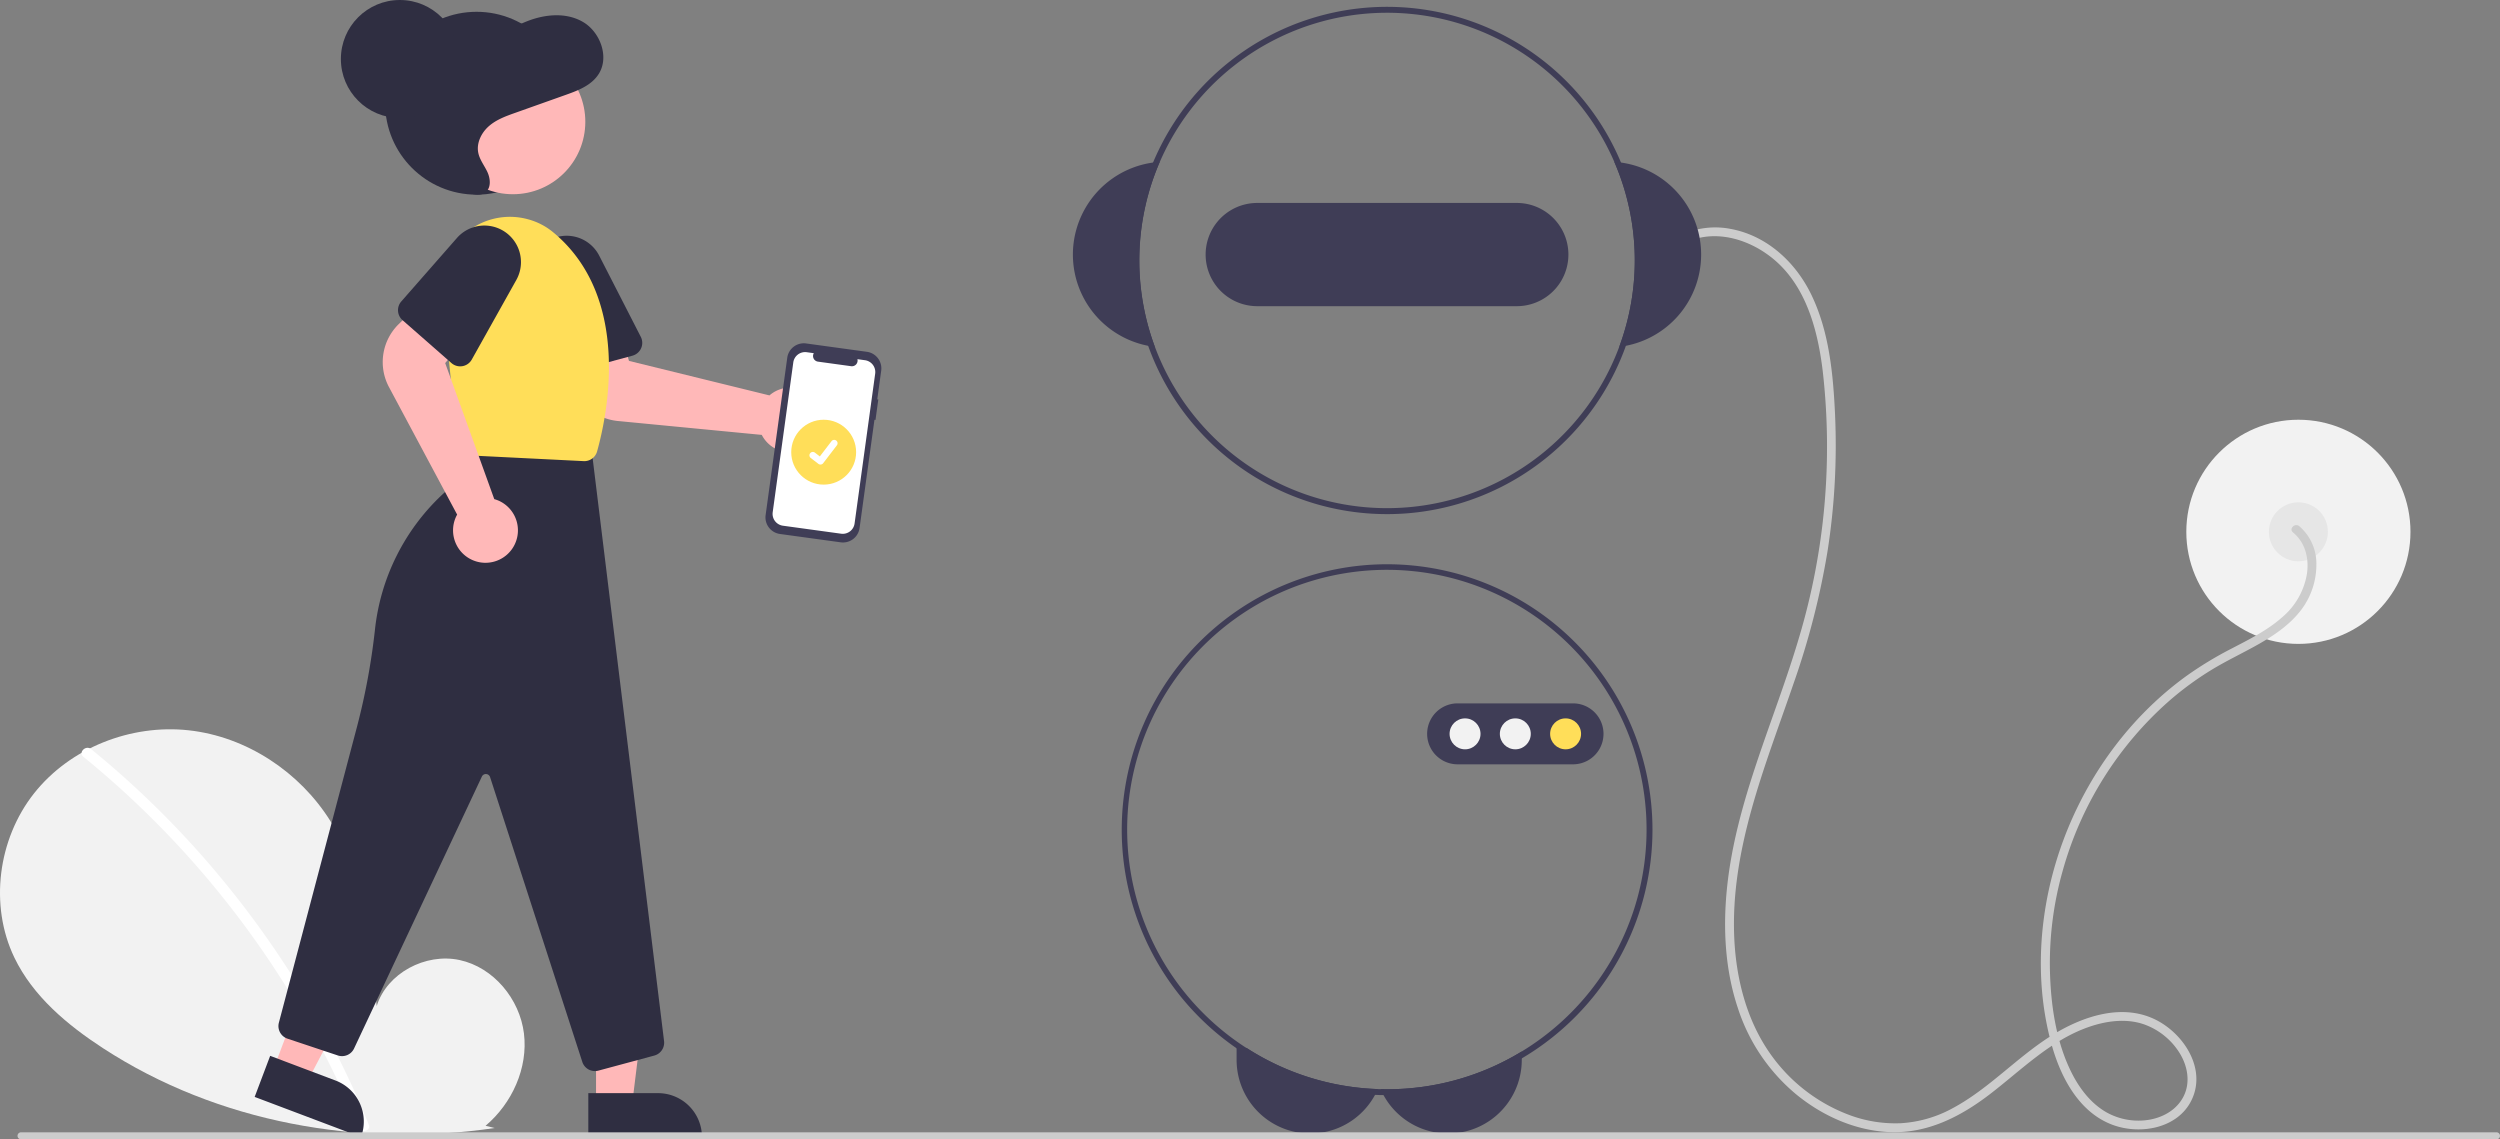 <svg xmlns="http://www.w3.org/2000/svg" width="847.62" height="386.288" data-name="Layer 1"><rect width="100%" height="100%" fill="#808080" stroke="none"/><circle cx="779.266" cy="180.31" r="38" fill="#f2f2f2"/><circle cx="779.266" cy="180.31" r="10" fill="#e6e6e6"/><path fill="#ccc" d="M777.44 180.523c4.211 3.437 5.495 8.853 4.711 14.083a24.452 24.452 0 0 1-8.394 14.68c-5.009 4.453-11.119 7.462-17.014 10.542a123.752 123.752 0 0 0-15.575 9.455c-18.961 13.78-33.286 33.403-41.484 55.3-8.184 21.86-10.38 46.672-4.161 69.327 3.077 11.21 9.302 23.303 20.898 27.521 9.244 3.362 21.864 1.196 26.57-8.33 5.057-10.234-1.997-21.738-11.084-26.818-11.778-6.586-25.847-1.773-36.44 4.893-11.664 7.339-21.04 17.87-33.216 24.448a41.739 41.739 0 0 1-17.844 5.205 44.69 44.69 0 0 1-16.909-2.612 57.273 57.273 0 0 1-27.661-21.471c-7.735-11.243-11.197-25.025-11.828-38.525-1.413-30.206 10.52-58.465 20.094-86.478a264.21 264.21 0 0 0 11.519-44.86 232.406 232.406 0 0 0 2.545-46.388c-.633-13.713-1.986-28.054-8.039-40.579-5.322-11.013-15.049-20.027-27.346-22.3a27.277 27.277 0 0 0-16.44 1.89c-1.754.8-.231 3.386 1.514 2.59 10.883-4.965 23.746-.135 31.784 7.881 9.387 9.36 12.834 23.184 14.364 35.94a225.59 225.59 0 0 1-7.968 89.992c-8.347 28.352-21.476 55.521-24.506 85.226-1.382 13.554-.672 27.567 3.66 40.565a63.359 63.359 0 0 0 20.079 29.565c8.842 7.149 19.72 12.019 31.171 12.561 12.854.61 24.127-5.121 34.1-12.744 10.68-8.165 20.508-18.239 33.447-22.817 5.898-2.087 12.617-3.06 18.673-1.052a23.43 23.43 0 0 1 12.452 10.012c2.63 4.374 3.601 9.842 1.2 14.541-2.256 4.418-6.661 6.973-11.43 7.847a22.18 22.18 0 0 1-14.724-2.501c-5.224-2.984-9.047-7.991-11.725-13.281-5.34-10.55-7.134-23.108-7.407-34.817a115.287 115.287 0 0 1 4.349-33.853 119.456 119.456 0 0 1 36.089-57.53 105.961 105.961 0 0 1 13.974-10.288c5.38-3.316 11.123-5.966 16.607-9.095 5.397-3.078 10.716-6.757 14.432-11.823a25.435 25.435 0 0 0 4.887-14.95 16.766 16.766 0 0 0-5.803-13.073c-1.484-1.21-3.62.9-2.122 2.122Z"/><path fill="#3f3d56" d="M422.686 355.31a87.34 87.34 0 0 0 44.47 13.94 20.85 20.85 0 0 1-.95 1.96 25.067 25.067 0 0 1-7.6 8.55 24.97 24.97 0 0 1-39.34-20.42v-4.03Zm93.27 1.18v2.85a24.96 24.96 0 0 1-46.88 11.95 20.848 20.848 0 0 1-.99-2.01c.73.02 1.45.03 2.18.03a87.467 87.467 0 0 0 45.69-12.82Zm33.64-301.38c-.75-.11-1.51-.18-2.27-.23a83.981 83.981 0 0 1 1.67 62.71c.76-.09 1.51-.21 2.26-.35a31.502 31.502 0 0 0-1.66-62.13Zm-156.39-.23c-.76.05-1.52.12-2.27.23a31.502 31.502 0 0 0-1.66 62.13c.75.14 1.5.26 2.26.35a83.981 83.981 0 0 1 1.67-62.71Z"/><path fill="#3f3d56" d="M549.596 55.11a85.997 85.997 0 1 0 6.67 33.2 86.115 86.115 0 0 0-6.67-33.2Zm-.6 62.48a83.981 83.981 0 1 1 5.27-29.28 84.122 84.122 0 0 1-5.27 29.28Z"/><path fill="#3f3d56" d="M514.266 68.81h-88a17.5 17.5 0 0 0 0 35h88a17.5 17.5 0 0 0 0-35Zm-44 122.5a89.997 89.997 0 0 0-4.06 179.9c.95.05 1.91.08 2.87.08.4.02.79.02 1.19.02a90 90 0 0 0 0-180Zm45.69 165.18a87.467 87.467 0 0 1-45.69 12.82c-.73 0-1.45-.01-2.18-.03q-.465 0-.93-.03a88.051 88.051 0 1 1 48.8-12.76Z"/><path fill="#3f3d56" d="M533.433 259.143H494.1a10.334 10.334 0 0 1 0-20.667h39.333a10.334 10.334 0 0 1 0 20.667Z"/><circle cx="496.722" cy="248.81" r="5.244" fill="#f2f2f2"/><circle cx="513.766" cy="248.81" r="5.244" fill="#f2f2f2"/><circle cx="530.811" cy="248.81" r="5.244" fill="#ffde59"/><path fill="#f2f2f2" d="M164.625 381.698c8.993-7.6 14.455-19.603 13.023-31.288s-10.305-22.429-21.814-24.91-24.627 4.388-28.123 15.63c-1.924-21.675-4.14-44.257-15.664-62.715-10.434-16.713-28.507-28.672-48.093-30.812s-40.208 5.941-52.424 21.4-15.206 37.934-6.65 55.683c6.302 13.075 17.913 22.805 30.079 30.721 38.812 25.256 86.96 33.789 132.772 27.046Z"/><path fill="#fff" d="M30.9 253.992a317.625 317.625 0 0 1 44.263 43.954 322.163 322.163 0 0 1 34.908 51.663 320.844 320.844 0 0 1 14.948 31.651c.898 2.2-2.675 3.158-3.562.982a315.276 315.276 0 0 0-28.808-54.505 317.26 317.26 0 0 0-38.636-47.73 316.5 316.5 0 0 0-25.726-23.403c-1.844-1.501.783-4.101 2.612-2.612Z"/><circle cx="161.576" cy="35" r="31" fill="#2f2e41"/><path fill="#ffb8b8" d="M277.194 148.511a10.778 10.778 0 0 1-2.149 2.373 11.002 11.002 0 0 1-16.227-2.498 10.24 10.24 0 0 1-.537-.937l-48.85-4.714a18.013 18.013 0 0 1-15.887-14.5l-2.773-14.616 19.065-2.966 3.42 11.708 47.629 11.7a10.49 10.49 0 0 1 1.17-.89 11.003 11.003 0 0 1 15.139 15.34Z"/><path fill="#2f2e41" d="m214.428 120.594-21.296 5.753a4.505 4.505 0 0 1-5.518-3.17l-7.46-27.613a12.399 12.399 0 0 1 23.005-8.887l14.1 27.52a4.5 4.5 0 0 1-2.831 6.397Z"/><path fill="#ffb8b8" d="M202.092 374.133h12.259l5.833-47.288-18.095.001.003 47.287z"/><path fill="#2f2e41" d="m237.996 385.516-38.531.002V370.63l23.643-.001a14.887 14.887 0 0 1 14.888 14.886Z"/><path fill="#ffb8b8" d="m92.822 362.185 11.47 4.33 22.162-42.178-16.928-6.391-16.704 44.239z"/><path fill="#2f2e41" d="m122.39 385.517-36.047-13.61 5.259-13.927 22.12 8.352a14.887 14.887 0 0 1 8.668 19.185Zm79.315-22.367a4.497 4.497 0 0 1-4.276-3.115l-31.269-96.564a1.5 1.5 0 0 0-2.784-.177l-43.335 92.201a4.504 4.504 0 0 1-5.495 2.356l-17.067-5.69a4.509 4.509 0 0 1-2.928-5.418l26.545-100.547a229.082 229.082 0 0 0 6.003-32.427 73.51 73.51 0 0 1 23.717-46.877 34.205 34.205 0 0 0 10.766-20.462l.071-.503 38.874 6.137 24.623 200.93a4.52 4.52 0 0 1-3.296 4.89l-18.974 5.11a4.48 4.48 0 0 1-1.175.155Z"/><circle cx="173.891" cy="41.291" r="24.561" fill="#ffb8b8"/><path fill="#ffde59" d="M198.111 156.349c-.077 0-.154-.002-.231-.006l-38.536-1.927a4.475 4.475 0 0 1-4.252-4.035l-5.265-51.328a23.172 23.172 0 0 1 29.325-24.67 22.474 22.474 0 0 1 8.246 4.242c27.108 22.262 18.367 62.598 15.042 74.43a4.482 4.482 0 0 1-4.329 3.294Z"/><path fill="#ffb8b8" d="M164.586 190.814a10.778 10.778 0 0 1-3.165-.474 11.002 11.002 0 0 1-6.91-14.894 10.238 10.238 0 0 1 .484-.967l-23.136-43.28a18.013 18.013 0 0 1 3.272-21.26l10.634-10.405 13.03 14.23-7.853 9.334 16.642 46.133a10.492 10.492 0 0 1 1.389.482 11.003 11.003 0 0 1-4.387 21.101Z"/><path fill="#2f2e41" d="m153.061 123.094-16.586-14.544a4.505 4.505 0 0 1-.416-6.35l18.857-21.505a12.399 12.399 0 0 1 20.142 14.229l-15.103 26.984a4.5 4.5 0 0 1-6.894 1.186Zm5.025-57.944c2.241.794 4.989 1.494 6.752-.154 1.722-1.608 1.408-4.55.394-6.718s-2.587-4.096-3.07-6.456c-.69-3.38 1.096-6.893 3.647-9.098s5.762-3.362 8.897-4.476l17.193-6.112c4.256-1.513 8.842-3.29 11.223-7.271 3.446-5.76.296-13.995-5.357-17.357s-12.792-2.735-18.89-.371c-3.373 1.307-6.582 3.108-10.07 4.029-6.884 1.816-14.712.186-20.762 4.068-5.266 3.379-7.708 10.273-7.531 16.724s2.553 12.595 5.058 18.495c1.49 3.51 3.083 7.06 5.607 9.852s6.173 4.744 9.817 4.23Z"/><circle cx="135.576" cy="20" r="20" fill="#2f2e41"/><path fill="#3f3d56" d="m297.788 135.45-.355-.048 1.337-9.723a5.68 5.68 0 0 0-4.854-6.401l-20.6-2.832a5.68 5.68 0 0 0-6.4 4.854l-7.333 53.34a5.68 5.68 0 0 0 4.854 6.402l20.6 2.831a5.68 5.68 0 0 0 6.4-4.854l5.045-36.697.355.05Z" data-name="Path 22"/><path fill="#fff" d="m293.268 122.13-2.564-.352a1.922 1.922 0 0 1-2.124 2.381l-11.257-1.547a1.922 1.922 0 0 1-1.402-2.866l-2.396-.33a4.046 4.046 0 0 0-4.56 3.458l-6.983 50.804a4.046 4.046 0 0 0 3.457 4.56l19.744 2.714a4.046 4.046 0 0 0 4.56-3.458l6.983-50.804a4.046 4.046 0 0 0-3.458-4.56Z" data-name="Path 23"/><circle cx="279.266" cy="153.31" r="11" fill="#ffde59"/><path fill="#fff" d="M278.176 157.506a1.14 1.14 0 0 1-.687-.228l-.012-.009-2.585-1.98a1.148 1.148 0 1 1 1.397-1.823l1.675 1.284 3.956-5.16a1.148 1.148 0 0 1 1.61-.213l-.024.034.025-.033a1.15 1.15 0 0 1 .213 1.61l-4.654 6.07a1.149 1.149 0 0 1-.914.448Z"/><path fill="#ccc" d="M846.429 386.288H7.135a1.19 1.19 0 0 1 0-2.381h839.294a1.19 1.19 0 0 1 0 2.381Z"/></svg>